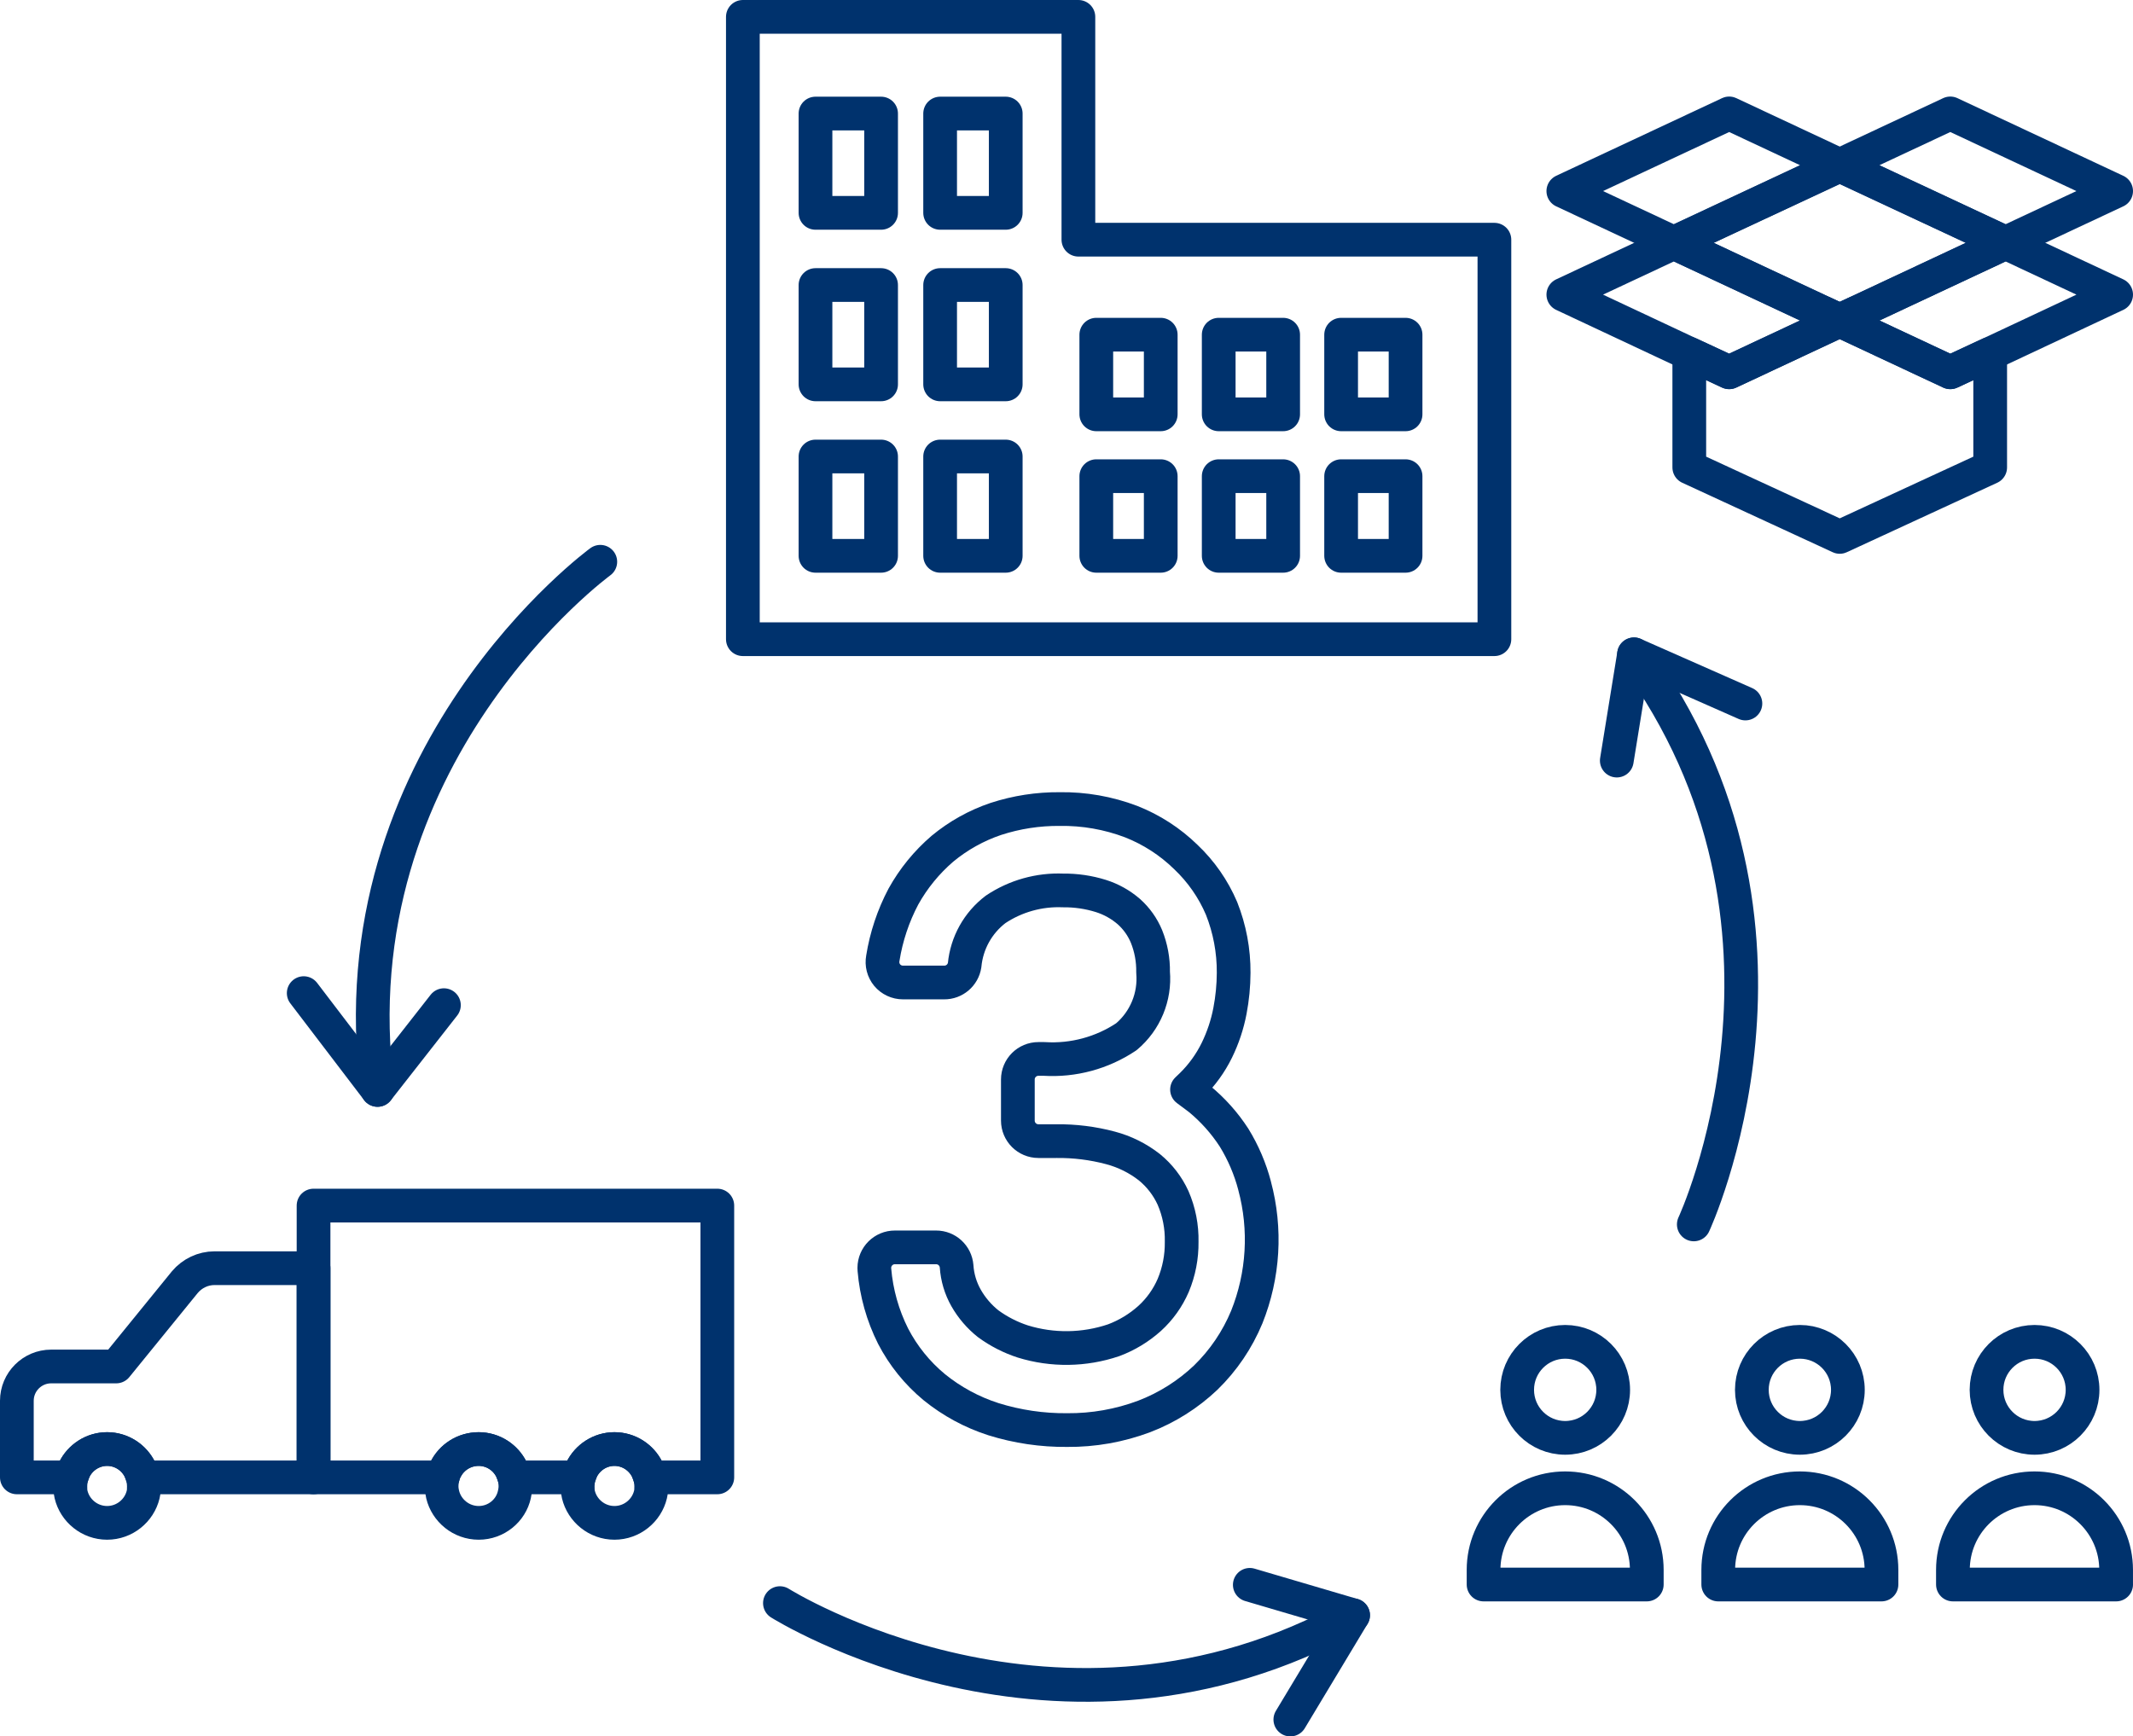 <?xml version="1.0" encoding="UTF-8"?><svg id="Layer_2" xmlns="http://www.w3.org/2000/svg" viewBox="0 0 126.519 103.011"><defs><style>.cls-1{fill:none;stroke:#00326d;stroke-linecap:round;stroke-linejoin:round;stroke-width:2px;}</style></defs><g id="Layer_4"><circle class="cls-1" cx="106.759" cy="82.451" r="2.848"/><path class="cls-1" d="M111.599,94h-9.681v-.869c0-2.673,2.167-4.84,4.841-4.84h0c2.673,0,4.841,2.167,4.841,4.84v.869Z"/><path class="cls-1" d="M95.687,82.451c0,1.573-1.275,2.848-2.848,2.848s-2.848-1.275-2.848-2.848,1.275-2.848,2.848-2.848,2.848,1.275,2.848,2.848Z"/><path class="cls-1" d="M92.839,88.291h0c2.671,0,4.84,2.169,4.84,4.84v.869h-9.681v-.869c0-2.671,2.169-4.84,4.84-4.84Z"/><path class="cls-1" d="M117.831,82.451c0,1.573,1.275,2.848,2.848,2.848s2.848-1.275,2.848-2.848-1.275-2.848-2.848-2.848-2.848,1.275-2.848,2.848Z"/><path class="cls-1" d="M115.838,88.291h9.681v.869c0,2.671-2.169,4.84-4.84,4.84h0c-2.671,0-4.84-2.169-4.84-4.84v-.869h0Z" transform="translate(241.357 182.291) rotate(180)"/><polygon class="cls-1" points="125.519 11.335 115.682 6.728 109.124 9.799 118.961 14.406 125.519 11.335"/><polygon class="cls-1" points="118.961 14.406 109.124 19.014 99.287 14.406 109.124 9.82 118.961 14.406"/><polygon class="cls-1" points="92.729 11.335 102.566 6.728 109.124 9.799 99.287 14.406 92.729 11.335"/><polygon class="cls-1" points="109.124 19.014 102.566 22.085 100.2 20.985 92.729 17.478 99.287 14.406 108.149 18.557 109.124 19.014"/><polygon class="cls-1" points="125.519 17.478 118.048 20.985 115.682 22.085 109.124 19.014 110.1 18.557 118.961 14.406 125.519 17.478"/><polyline class="cls-1" points="108.149 18.557 109.124 19.014 110.1 18.557"/><polygon class="cls-1" points="118.048 20.985 118.048 27.73 109.124 31.852 100.2 27.73 100.2 20.985 102.566 22.085 109.124 19.014 115.682 22.085 118.048 20.985"/><polygon class="cls-1" points="88.641 14.22 88.641 37.92 44.063 37.92 44.063 1 63.965 1 63.965 14.22 88.641 14.22"/><rect class="cls-1" x="48.371" y="6.736" width="3.891" height="5.892"/><rect class="cls-1" x="55.764" y="6.736" width="3.891" height="5.892"/><rect class="cls-1" x="48.371" y="16.909" width="3.891" height="5.893"/><rect class="cls-1" x="55.764" y="16.909" width="3.891" height="5.893"/><rect class="cls-1" x="48.371" y="27.082" width="3.891" height="5.892"/><rect class="cls-1" x="55.764" y="27.082" width="3.891" height="5.892"/><rect class="cls-1" x="65.027" y="19.855" width="3.822" height="4.725"/><rect class="cls-1" x="79.55" y="19.855" width="3.822" height="4.725" transform="translate(162.921 44.435) rotate(180)"/><rect class="cls-1" x="72.288" y="19.855" width="3.822" height="4.725"/><rect class="cls-1" x="65.027" y="28.249" width="3.822" height="4.725"/><rect class="cls-1" x="79.55" y="28.249" width="3.822" height="4.725" transform="translate(162.921 61.223) rotate(180)"/><rect class="cls-1" x="72.288" y="28.249" width="3.822" height="4.725"/><path class="cls-1" d="M42.548,71.519v16.125h-3.985c-.042-.145-.104-.311-.166-.457-.353-.726-1.1-1.224-1.951-1.224s-1.598.498-1.951,1.224c-.062.145-.124.311-.166.457h-3.818c-.042-.145-.104-.311-.166-.457-.353-.726-1.1-1.224-1.951-1.224-.872,0-1.619.498-1.972,1.224-.083.145-.124.311-.166.457h-7.658v-16.125h23.949Z"/><path class="cls-1" d="M38.626,88.163c0,.166,0,.332-.042.498-.228.955-1.1,1.681-2.138,1.681s-1.909-.726-2.138-1.681c-.041-.166-.041-.332-.041-.498,0-.166.021-.353.062-.519.042-.145.104-.311.166-.457.353-.726,1.1-1.224,1.951-1.224s1.598.498,1.951,1.224c.062.145.124.311.166.457.042.166.062.353.062.519Z"/><path class="cls-1" d="M30.573,88.163c0,.166-.021.332-.062.498-.208.955-1.079,1.681-2.117,1.681s-1.909-.726-2.138-1.681c-.041-.166-.062-.332-.062-.498,0-.166.021-.353.062-.519.042-.145.083-.311.166-.457.353-.726,1.1-1.224,1.972-1.224.851,0,1.598.498,1.951,1.224.062.145.124.311.166.457.042.166.062.353.062.519Z"/><path class="cls-1" d="M8.533,88.163c0,.166,0,.332-.042.498-.228.955-1.1,1.681-2.138,1.681s-1.909-.726-2.138-1.681c-.041-.166-.041-.332-.041-.498,0-.166.021-.353.062-.519.042-.145.104-.311.166-.457.353-.726,1.1-1.224,1.951-1.224s1.598.498,1.951,1.224c.062.145.124.311.166.457.042.166.062.353.062.519Z"/><path class="cls-1" d="M18.599,75.234v12.41h-10.127c-.042-.145-.104-.311-.166-.457-.353-.726-1.1-1.224-1.951-1.224s-1.598.498-1.951,1.224c-.062.145-.124.311-.166.457H1v-4.545c0-1.121.913-2.034,2.034-2.034h3.86l4.067-5.001c.436-.519,1.079-.83,1.764-.83h5.873Z"/><path class="cls-1" d="M100.468,72.637s8.269-17.714-3.546-33.82"/><polyline class="cls-1" points="95.9 45.121 96.922 38.817 103.529 41.735"/><path class="cls-1" d="M35.607,33.326s-15.79,11.524-13.214,31.333"/><polyline class="cls-1" points="26.331 59.63 22.393 64.659 18.015 58.916"/><path class="cls-1" d="M46.261,95.103s16.538,10.423,33.998.719"/><polyline class="cls-1" points="74.132 94.018 80.259 95.822 76.536 102.011"/><path class="cls-1" d="M74.418,70.343c-.264-1.006-.675-1.967-1.219-2.853-.567-.875-1.266-1.656-2.072-2.316l-.719-.536.28-.268c.608-.598,1.111-1.295,1.487-2.06.363-.742.625-1.529.78-2.341.142-.743.216-1.498.219-2.255.009-1.31-.235-2.61-.719-3.828-.49-1.151-1.212-2.188-2.121-3.048-.93-.908-2.033-1.621-3.243-2.097-1.354-.514-2.794-.767-4.242-.744-1.283-.01-2.559.188-3.779.585-1.156.39-2.23.99-3.17,1.768-.934.802-1.719,1.764-2.316,2.84-.604,1.144-1.016,2.38-1.219,3.657-.067.355.027.721.256 1.0.232.279.576.439.939.439h2.438c.608.007,1.128-.435,1.219-1.036.125-1.31.792-2.508,1.841-3.304,1.181-.788,2.581-1.18,3.998-1.121.76-.009,1.517.102,2.243.329.61.192,1.174.508,1.658.926.456.406.814.911,1.048,1.475.27.674.403,1.395.39,2.121.126,1.458-.466,2.886-1.585,3.828-1.437.962-3.15,1.425-4.876,1.317h-.341c-.673,0-1.219.546-1.219,1.219v2.438c0,.673.546,1.219,1.219,1.219h1.061c1.086-.013,2.169.122,3.218.402.838.222,1.622.612,2.304,1.146.6.49,1.08,1.111,1.402,1.816.357.822.532,1.712.512,2.609.012.887-.158,1.766-.5,2.584-.322.747-.8,1.416-1.402,1.963-.624.56-1.348.999-2.133,1.292-1.744.59-3.629.616-5.388.073-.734-.239-1.425-.593-2.048-1.048-.533-.422-.981-.944-1.317-1.536-.326-.575-.518-1.217-.561-1.877-.051-.635-.582-1.123-1.219-1.121h-2.438c-.673-.003-1.221.541-1.224,1.214-0.0.038.002.076.005.115.115,1.371.492,2.708,1.109,3.938.602,1.161,1.431,2.189,2.438,3.023,1.042.846,2.233,1.491,3.511,1.902,1.416.442,2.893.66,4.376.646,1.556.013,3.102-.26,4.559-.805,1.359-.52,2.601-1.303,3.657-2.304,1.049-1.02,1.878-2.244,2.438-3.596.993-2.478,1.156-5.212.463-7.79Z"/></g></svg>